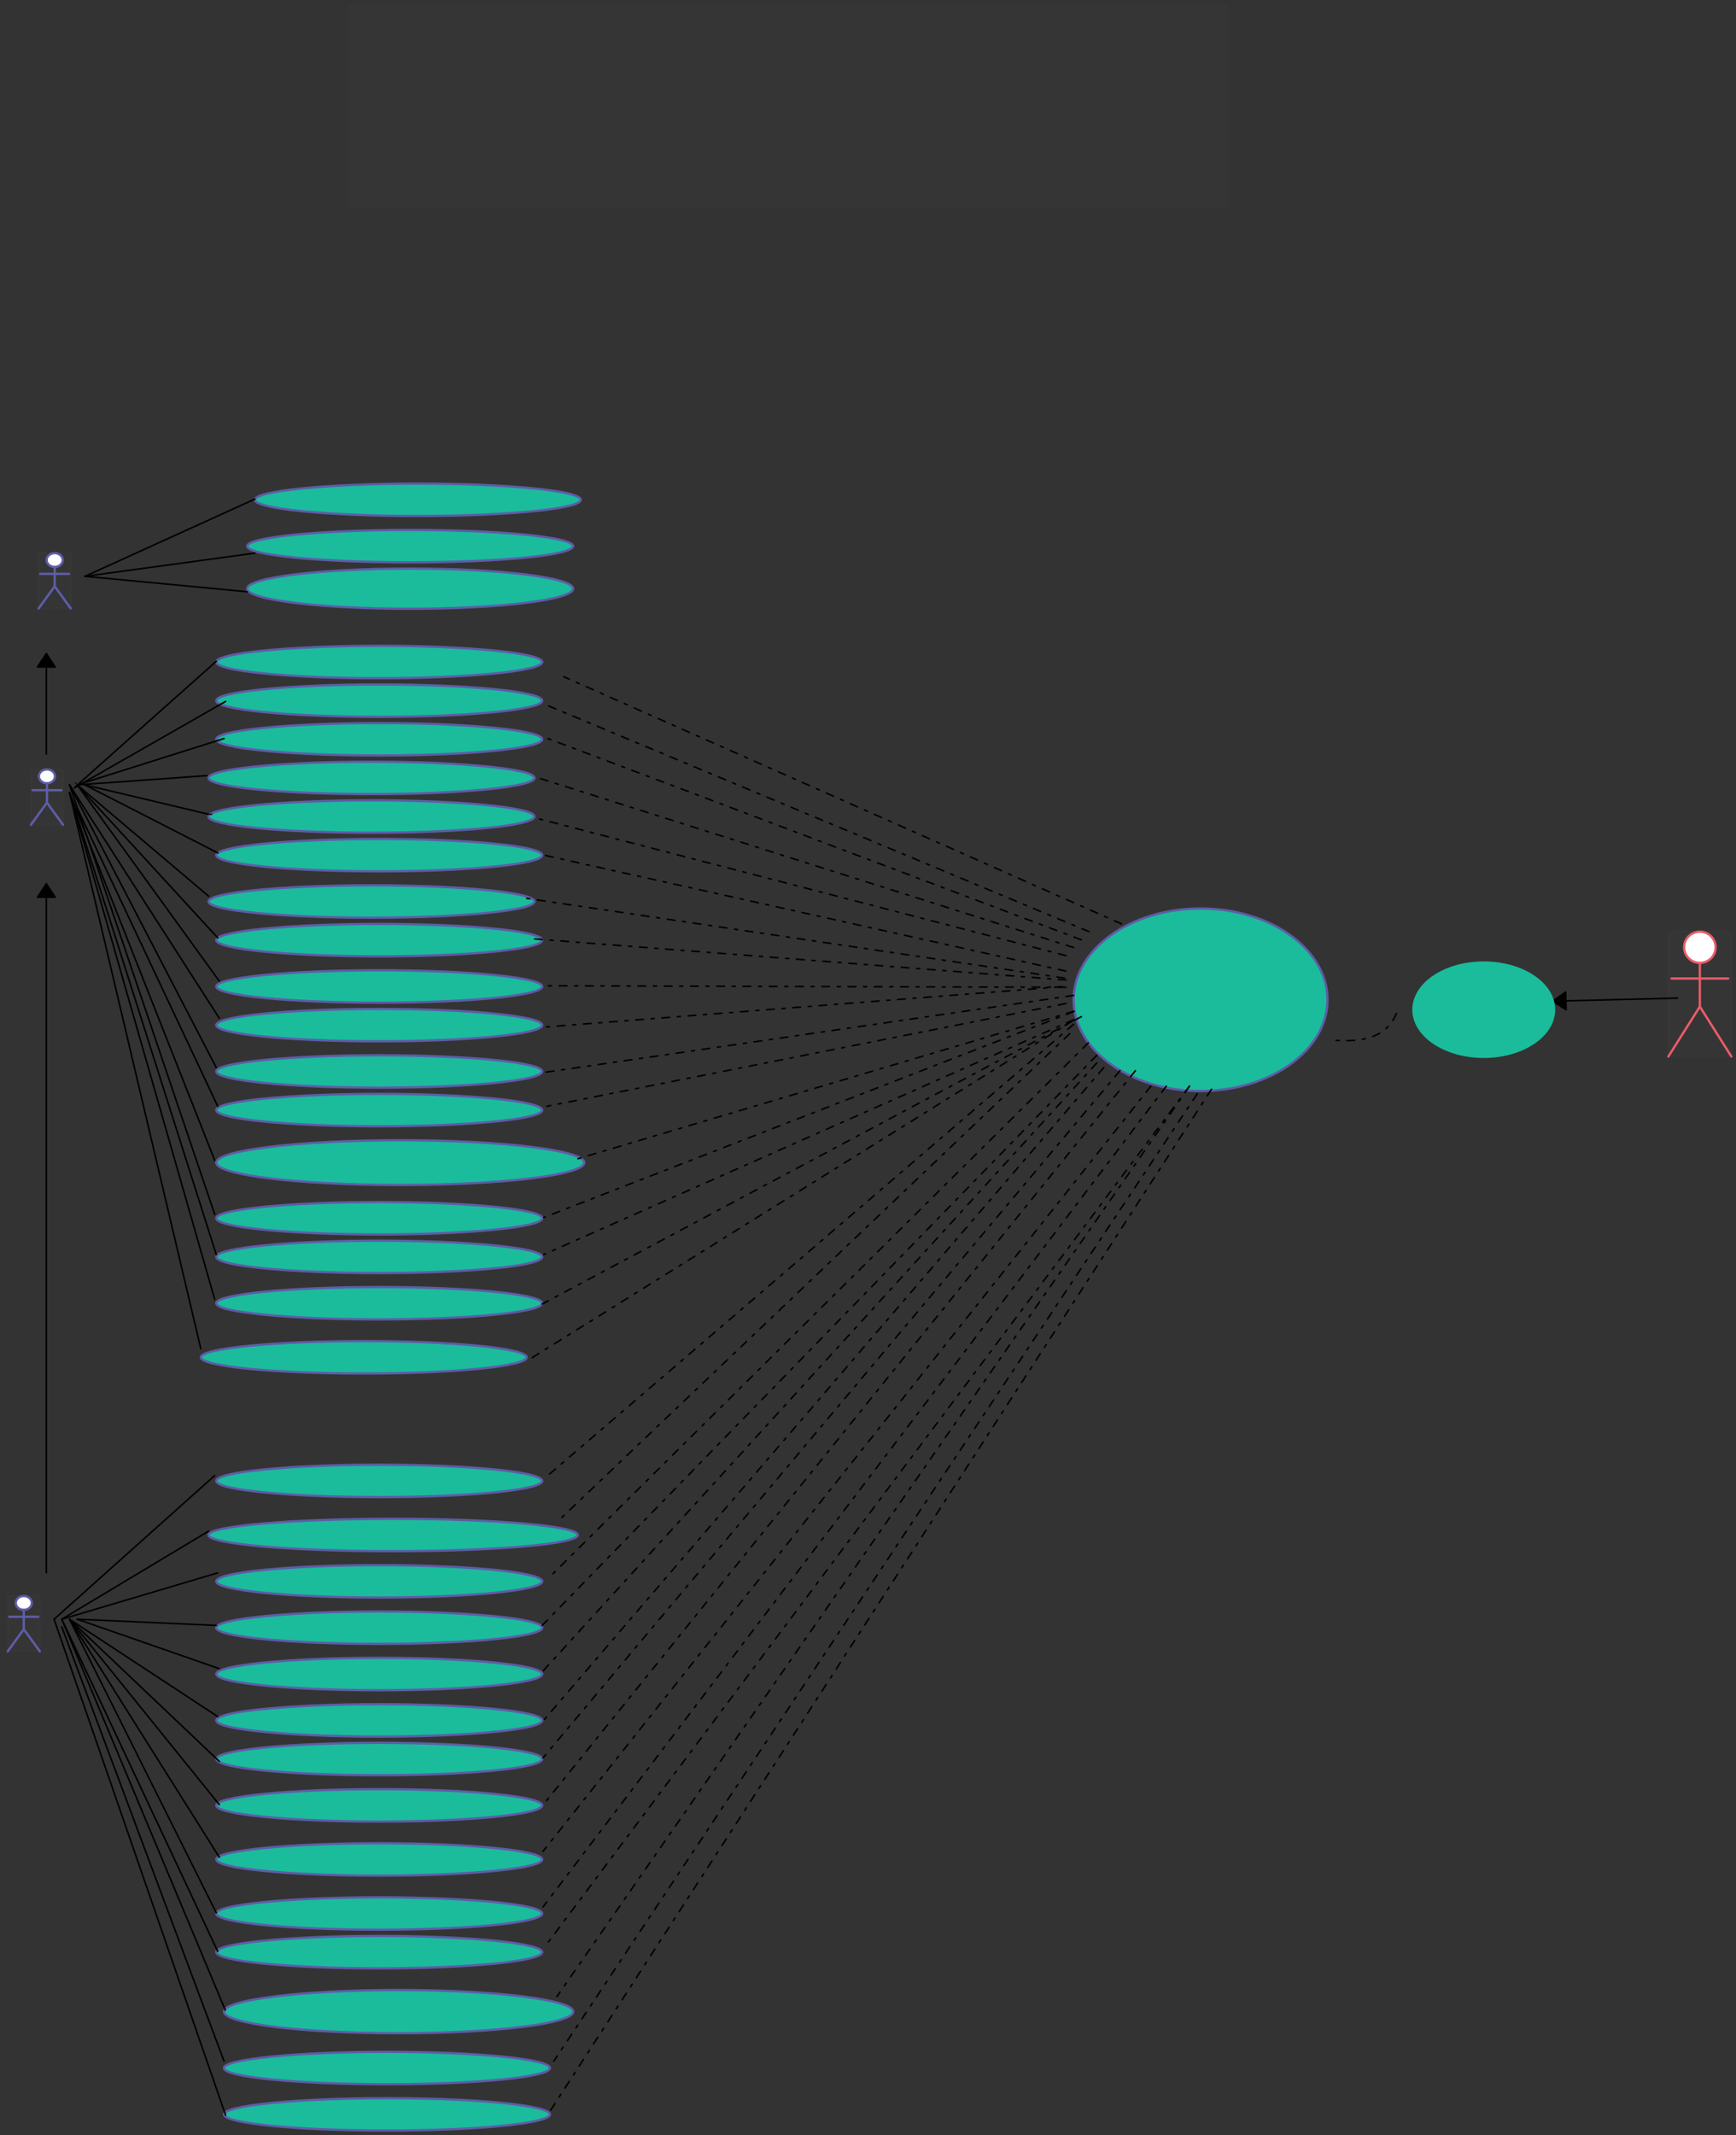 <svg xmlns="http://www.w3.org/2000/svg" xmlns:svg="http://www.w3.org/2000/svg" xmlns:xlink="http://www.w3.org/1999/xlink" version="1.0" viewBox="260 72 1123.797 1381.957"><rect x="260" y="72" width="1123.797" height="1381.957" fill="#333333" stroke="none"/><defs><style type="text/css">
        @font-face {
            font-family: 'lt_bold';
            src: url('undefined/assets/fonts/lato/lt-bold-webfont.woff2') format('woff2'),
                url('undefined/assets/fonts/lato/lt-bold-webfont.woff') format('woff');
            font-weight: normal;
            font-style: normal;
        }
        @font-face {
            font-family: 'lt_bold_italic';
            src: url('undefined/assets/fonts/lato/lt-bolditalic-webfont.woff2') format('woff2'),
                url('undefined/assets/fonts/lato/lt-bolditalic-webfont.woff') format('woff');
            font-weight: normal;
            font-style: normal;
        }
        @font-face {
            font-family: 'lt_italic';
            src: url('undefined/assets/fonts/lato/lt-italic-webfont.woff2') format('woff2'),
                url('undefined/assets/fonts/lato/lt-italic-webfont.woff') format('woff');
            font-weight: normal;
            font-style: normal;
        }
        @font-face {
            font-family: 'lt_regular';
            src: url('undefined/assets/fonts/lato/lt-regular-webfont.woff2') format('woff2'),
                url('undefined/assets/fonts/lato/lt-regular-webfont.woff') format('woff');
            font-weight: normal;
            font-style: normal;
        }
        @font-face {
            font-family: 'lt-hairline';
            src: url('undefined/assets/fonts/embed/lt-hairline-webfont.woff2') format('woff2'),
                url('undefined/assets/fonts/embed/lt-hairline-webfont.woff') format('woff');
            font-weight: normal;
            font-style: normal;
        }
        @font-face {
            font-family: 'lt-thinitalic';
            src: url('undefined/assets/fonts/embed/lt-thinitalic-webfont.woff2') format('woff2'),
                url('undefined/assets/fonts/embed/lt-thinitalic-webfont.woff') format('woff');
            font-weight: normal;
            font-style: normal;
        }
        @font-face {
            font-family: 'champagne';
            src: url('undefined/assets/fonts/embed/champagne-webfont.woff2') format('woff2'),
                url('undefined/assets/fonts/embed/champagne-webfont.woff') format('woff');
            font-weight: normal;
            font-style: normal;
        }
        @font-face {
            font-family: 'indie';
            src: url('undefined/assets/fonts/embed/indie-flower-webfont.woff2') format('woff2'),
                url('undefined/assets/fonts/embed/indie-flower-webfont.woff') format('woff');
            font-weight: normal;
            font-style: normal;
        }
        @font-face {
            font-family: 'bebas';
            src: url('undefined/assets/fonts/embed/bebasneue_regular-webfont.woff2') format('woff2'),
                url('undefined/assets/fonts/embed/bebasneue_regular-webfont.woff') format('woff');
            font-weight: normal;
            font-style: normal;
        }
        @font-face {
            font-family: 'bree';
            src: url('undefined/assets/fonts/embed/breeserif-regular-webfont.woff2') format('woff2'),
                url('undefined/assets/fonts/embed/breeserif-regular-webfont.woff') format('woff');
            font-weight: normal;
            font-style: normal;
        }
        @font-face {
            font-family: 'spartan';
            src: url('undefined/assets/fonts/embed/leaguespartan-bold-webfont.woff2') format('woff2'),
                url('undefined/assets/fonts/embed/leaguespartan-bold-webfont.woff') format('woff');
            font-weight: normal;
            font-style: normal;
        }
        @font-face {
            font-family: 'montserrat';
            src: url('undefined/assets/fonts/embed/montserrat-medium-webfont.woff2') format('woff2'),
                url('undefined/assets/fonts/embed/montserrat-medium-webfont.woff') format('woff');
            font-weight: normal;
            font-style: normal;
        }
        @font-face {
            font-family: 'open_sanscondensed';
            src: url('undefined/assets/fonts/embed/opensans-condlight-webfont.woff2') format('woff2'),
                url('undefined/assets/fonts/embed/opensans-condlight-webfont.woff') format('woff');
            font-weight: normal;
            font-style: normal;
        }
        @font-face {
            font-family: 'open_sansitalic';
            src: url('undefined/assets/fonts/embed/opensans-italic-webfont.woff2') format('woff2'),
                url('undefined/assets/fonts/embed/opensans-italic-webfont.woff') format('woff');
            font-weight: normal;
            font-style: normal;
        }
        @font-face {
            font-family: 'playfair';
            src: url('undefined/assets/fonts/embed/playfairdisplay-regular-webfont.woff2') format('woff2'),
                url('undefined/assets/fonts/embed/playfairdisplay-regular-webfont.woff') format('woff');
            font-weight: normal;
            font-style: normal;
        }
        @font-face {
            font-family: 'raleway';
            src: url('undefined/assets/fonts/embed/raleway-regular-webfont.woff2') format('woff2'),
                url('undefined/assets/fonts/embed/raleway-regular-webfont.woff') format('woff');
            font-weight: normal;
            font-style: normal;
        }
        @font-face {
            font-family: 'courier_prime';
            src: url('undefined/assets/fonts/embed/courier_prime-webfont.woff2') format('woff2'),
                url('undefined/assets/fonts/embed/courier_prime-webfont.woff') format('woff');
            font-weight: normal;
            font-style: normal;
        }
        p {
            margin: 0;
        }
        </style></defs><g id="2drddlwvxy"><g transform="translate(285 430)"><ellipse cx="10.399" cy="4.475" rx="5.2" ry="4.475" fill="#ffffffff" stroke="#5e5ca7" stroke-width="1.5" stroke-linecap="round" stroke-linejoin="round"/><path d="M 10.399,8.951 L 10.399,21.482 L 20.798,35.803 L 10.399,21.482 L 0,35.803 L 10.399,21.482 M 1.04,13.426 L 19.759,13.426" fill="#ffffffff" stroke="#5e5ca7" stroke-width="1.5" stroke-linecap="round" stroke-linejoin="round"/><rect x="0" y="0" width="20.798" height="35.803" fill="rgba(255,255,255,0.01)" stroke="rgba(255,255,255,0.01)" stroke-width="1.5" stroke-linecap="round" stroke-linejoin="round"/></g></g><g id="9nkl47n341"><g transform="translate(420 415)"><ellipse cx="105.5" cy="10.479" rx="105.5" ry="10.479" fill="#1abc9cff" stroke="#5e5ca7" stroke-width="1.5" stroke-linecap="round" stroke-linejoin="round"/></g></g><g id="1fxxzotc5o"><g transform="translate(420 440)"><ellipse cx="105.5" cy="13" rx="105.5" ry="13" fill="#1abc9cff" stroke="#5e5ca7" stroke-width="1.5" stroke-linecap="round" stroke-linejoin="round"/></g></g><g id="2m1p2o28wn"><g><path d="M 315,445 L 425,430" fill="none" stroke="#000000" stroke-width="1" stroke-linecap="round" stroke-linejoin="round"/></g></g><g id="b9p5pfccl7"><g><path d="M 315,445 L 420,455" fill="none" stroke="#000000" stroke-width="1" stroke-linecap="round" stroke-linejoin="round"/></g></g><g id="1lrzu09z9v"><g transform="translate(280 570)"><ellipse cx="10.399" cy="4.475" rx="5.2" ry="4.475" fill="#ffffffff" stroke="#5e5ca7" stroke-width="1.5" stroke-linecap="round" stroke-linejoin="round"/><path d="M 10.399,8.951 L 10.399,21.482 L 20.798,35.803 L 10.399,21.482 L 0,35.803 L 10.399,21.482 M 1.04,13.426 L 19.759,13.426" fill="#ffffffff" stroke="#5e5ca7" stroke-width="1.5" stroke-linecap="round" stroke-linejoin="round"/><rect x="0" y="0" width="20.798" height="35.803" fill="rgba(255,255,255,0.01)" stroke="rgba(255,255,255,0.01)" stroke-width="1.5" stroke-linecap="round" stroke-linejoin="round"/></g></g><g id="2pcn4sddl7"><g transform="translate(400 490)"><ellipse cx="105.5" cy="10.479" rx="105.5" ry="10.479" fill="#1abc9cff" stroke="#5e5ca7" stroke-width="1.5" stroke-linecap="round" stroke-linejoin="round"/></g></g><g id="1t4potak07"><g transform="translate(400 515)"><ellipse cx="105.5" cy="10.479" rx="105.5" ry="10.479" fill="#1abc9cff" stroke="#5e5ca7" stroke-width="1.5" stroke-linecap="round" stroke-linejoin="round"/></g></g><g id="1g75cszvs0"><g transform="translate(400 540)"><ellipse cx="105.5" cy="10.479" rx="105.5" ry="10.479" fill="#1abc9cff" stroke="#5e5ca7" stroke-width="1.5" stroke-linecap="round" stroke-linejoin="round"/></g></g><g id="2hi7jny4nd"><g transform="translate(395 565)"><ellipse cx="105.5" cy="10.479" rx="105.5" ry="10.479" fill="#1abc9cff" stroke="#5e5ca7" stroke-width="1.5" stroke-linecap="round" stroke-linejoin="round"/></g></g><g id="9rl4ur0wxb"><g transform="translate(395 590)"><ellipse cx="105.5" cy="10.479" rx="105.5" ry="10.479" fill="#1abc9cff" stroke="#5e5ca7" stroke-width="1.5" stroke-linecap="round" stroke-linejoin="round"/></g></g><g id="2jwrq0yl87"><g transform="translate(400 615)"><ellipse cx="105.5" cy="10.479" rx="105.5" ry="10.479" fill="#1abc9cff" stroke="#5e5ca7" stroke-width="1.5" stroke-linecap="round" stroke-linejoin="round"/></g></g><g id="1i1t4dq3fp"><g transform="translate(425 385)"><ellipse cx="105.5" cy="10.479" rx="105.5" ry="10.479" fill="#1abc9cff" stroke="#5e5ca7" stroke-width="1.5" stroke-linecap="round" stroke-linejoin="round"/></g></g><g id="2c58u5gef4"><g><path d="M 315,445 L 425,395" fill="none" stroke="#000000" stroke-width="1" stroke-linecap="round" stroke-linejoin="round"/></g></g><g id="3i5iqu1buw"><g transform="translate(395 645)"><ellipse cx="105.5" cy="10.479" rx="105.5" ry="10.479" fill="#1abc9cff" stroke="#5e5ca7" stroke-width="1.5" stroke-linecap="round" stroke-linejoin="round"/></g></g><g id="6493fmmdb8"><g transform="translate(400 670)"><ellipse cx="105.5" cy="10.479" rx="105.5" ry="10.479" fill="#1abc9cff" stroke="#5e5ca7" stroke-width="1.5" stroke-linecap="round" stroke-linejoin="round"/></g></g><g id="9raarwooux"><g transform="translate(400 700)"><ellipse cx="105.5" cy="10.479" rx="105.5" ry="10.479" fill="#1abc9cff" stroke="#5e5ca7" stroke-width="1.5" stroke-linecap="round" stroke-linejoin="round"/></g></g><g id="1messf9fmf"><g transform="translate(400 725)"><ellipse cx="105.5" cy="10.479" rx="105.5" ry="10.479" fill="#1abc9cff" stroke="#5e5ca7" stroke-width="1.5" stroke-linecap="round" stroke-linejoin="round"/></g></g><g id="5cnchx41l5"><g transform="translate(400 755)"><ellipse cx="105.5" cy="10.479" rx="105.5" ry="10.479" fill="#1abc9cff" stroke="#5e5ca7" stroke-width="1.5" stroke-linecap="round" stroke-linejoin="round"/></g></g><g id="286bta8tqh"><g transform="translate(400 780)"><ellipse cx="105.5" cy="10.479" rx="105.5" ry="10.479" fill="#1abc9cff" stroke="#5e5ca7" stroke-width="1.5" stroke-linecap="round" stroke-linejoin="round"/></g></g><g id="29ujfsu674"><g transform="translate(400 810) rotate(4.272456509932078e-16)"><ellipse cx="119.109" cy="14.479" rx="119.109" ry="14.479" fill="#1abc9cff" stroke="#5e5ca7" stroke-width="1.5" stroke-linecap="round" stroke-linejoin="round"/></g></g><g id="42rutjqvm8"><g transform="translate(400 850)"><ellipse cx="105.5" cy="10.479" rx="105.5" ry="10.479" fill="#1abc9cff" stroke="#5e5ca7" stroke-width="1.5" stroke-linecap="round" stroke-linejoin="round"/></g></g><g id="3cxlxi848j"><g transform="translate(400 875)"><ellipse cx="105.5" cy="10.479" rx="105.5" ry="10.479" fill="#1abc9cff" stroke="#5e5ca7" stroke-width="1.5" stroke-linecap="round" stroke-linejoin="round"/></g></g><g id="1z88c0z4qo"><g transform="translate(400 905)"><ellipse cx="105.5" cy="10.479" rx="105.5" ry="10.479" fill="#1abc9cff" stroke="#5e5ca7" stroke-width="1.5" stroke-linecap="round" stroke-linejoin="round"/></g></g><g id="e6am5rsjoi"><g transform="translate(390 940)"><ellipse cx="105.5" cy="10.479" rx="105.5" ry="10.479" fill="#1abc9cff" stroke="#5e5ca7" stroke-width="1.5" stroke-linecap="round" stroke-linejoin="round"/></g></g><g id="5dl0es9k06"><g><path d="M 309,581 L 400,500" fill="none" stroke="#000000" stroke-width="1" stroke-linecap="round" stroke-linejoin="round"/></g></g><g id="283arlhvwq"><g><path d="M 310,580 L 405,550" fill="none" stroke="#000000" stroke-width="1" stroke-linecap="round" stroke-linejoin="round"/></g></g><g id="jqfov71fer"><g><path d="M 309,579 L 309,579" fill="none" stroke="#000000" stroke-width="1" stroke-linecap="round" stroke-linejoin="round"/></g></g><g id="9627og1s9a"><g><path d="M 406,526 L 308,582" fill="none" stroke="#000000" stroke-width="1" stroke-linecap="round" stroke-linejoin="round"/></g></g><g id="1kc1v2vqv6"><g><path d="M 394,574 L 310,580" fill="none" stroke="#000000" stroke-width="1" stroke-linecap="round" stroke-linejoin="round"/></g></g><g id="2qddjahz0n"><g><path d="M 396.95,599 L 396.95,599" fill="none" stroke="#000000" stroke-width="1" stroke-linecap="round" stroke-linejoin="round"/></g></g><g id="1euilkajpv"><g><path d="M 395.95,599 L 395.95,599" fill="none" stroke="#000000" stroke-width="1" stroke-linecap="round" stroke-linejoin="round"/></g></g><g id="1ypmfceigt"><g><path d="M 395,599 L 315,580" fill="none" stroke="#000000" stroke-width="1" stroke-linecap="round" stroke-linejoin="round"/></g></g><g id="288ee4ml0d"><g><path d="M 400.95,624 L 315,580" fill="none" stroke="#000000" stroke-width="1" stroke-linecap="round" stroke-linejoin="round"/></g></g><g id="s4t8dsomtf"><g><path d="M 395,652 L 310,580" fill="none" stroke="#000000" stroke-width="1" stroke-linecap="round" stroke-linejoin="round"/></g></g><g id="bx233awcmr"><g><path d="M 400.95,679 L 310,580" fill="none" stroke="#000000" stroke-width="1" stroke-linecap="round" stroke-linejoin="round"/></g></g><g id="2c0ehecsjb"><g><path d="M 401.95,707 L 310,580" fill="none" stroke="#000000" stroke-width="1" stroke-linecap="round" stroke-linejoin="round"/></g></g><g id="2ogz2efutw"><g><path d="M 401.95,731 L 305,580" fill="none" stroke="#000000" stroke-width="1" stroke-linecap="round" stroke-linejoin="round"/></g></g><g id="65517s0caw"><g><path d="M 400,763 L 305,580" fill="none" stroke="#000000" stroke-width="1" stroke-linecap="round" stroke-linejoin="round"/></g></g><g id="3plq6r2kap"><g><path d="M 400.95,788 L 310,595" fill="none" stroke="#000000" stroke-width="1" stroke-linecap="round" stroke-linejoin="round"/></g></g><g id="4n6q2b2zi0"><g><path d="M 399,823 L 305,585" fill="none" stroke="#000000" stroke-width="1" stroke-linecap="round" stroke-linejoin="round"/></g></g><g id="1yh0vh1r88"><g><path d="M 399,858 L 305,580" fill="none" stroke="#000000" stroke-width="1" stroke-linecap="round" stroke-linejoin="round"/></g></g><g id="1slbu8d4a0"><g><path d="M 400,884 L 305,585" fill="none" stroke="#000000" stroke-width="1" stroke-linecap="round" stroke-linejoin="round"/></g></g><g id="17m9e1eixv"><g><path d="M 399,913 L 305,585" fill="none" stroke="#000000" stroke-width="1" stroke-linecap="round" stroke-linejoin="round"/></g></g><g id="2kf4w4lite"><g><path d="M 390,945 L 305,585" fill="none" stroke="#000000" stroke-width="1" stroke-linecap="round" stroke-linejoin="round"/></g></g><g id="1rfzz8v0m7"><g transform="translate(955 660) rotate(-2.476839371415431e-15)"><ellipse cx="82.184" cy="59.059" rx="82.184" ry="59.059" fill="#1abc9cff" stroke="#5e5ca7" stroke-width="1.5" stroke-linecap="round" stroke-linejoin="round"/></g></g><g id="d4kdnil2je"><g><path d="M 965,675 L 613,528" fill="none" stroke="#000000" stroke-width="1" stroke-linecap="round" stroke-linejoin="round" stroke-dasharray="5 5 2 5"/></g></g><g id="1pjrpefiqe"><g><path d="M 960,680.25 L 612,549" fill="none" stroke="#000000" stroke-width="1" stroke-linecap="round" stroke-linejoin="round" stroke-dasharray="5 5 2 5"/></g></g><g id="1oc27gyrxx"><g><path d="M 955,685.25 L 607,575" fill="none" stroke="#000000" stroke-width="1" stroke-linecap="round" stroke-linejoin="round" stroke-dasharray="5 5 2 5"/></g></g><g id="28f8fbfge8"><g><path d="M 950,690.5 L 609,602" fill="none" stroke="#000000" stroke-width="1" stroke-linecap="round" stroke-linejoin="round" stroke-dasharray="5 5 2 5"/></g></g><g id="1ud987dw85"><g><path d="M 950,700.5 L 610,625" fill="none" stroke="#000000" stroke-width="1" stroke-linecap="round" stroke-linejoin="round" stroke-dasharray="5 5 2 5"/></g></g><g id="1pvu4441iw"><g><path d="M 949.15,705.05 L 600.15,653.3" fill="none" stroke="#000000" stroke-width="1" stroke-linecap="round" stroke-linejoin="round" stroke-dasharray="5 5 2 5"/></g></g><g id="cvphj5eqjo"><g><path d="M 950.1,706.3 L 604.1,679.55" fill="none" stroke="#000000" stroke-width="1" stroke-linecap="round" stroke-linejoin="round" stroke-dasharray="5 5 2 5"/></g></g><g id="2ewd0ymkco"><g><path d="M 950,711 L 611,710" fill="none" stroke="#000000" stroke-width="1" stroke-linecap="round" stroke-linejoin="round" stroke-dasharray="5 5 2 5"/></g></g><g id="2l0b8z2ypw"><g><path d="M 947.7,710.6 L 611.2,736.85" fill="none" stroke="#000000" stroke-width="1" stroke-linecap="round" stroke-linejoin="round" stroke-dasharray="5 5 2 5"/></g></g><g id="2ophfark1q"><g><path d="M 955,716.25 L 613,766" fill="none" stroke="#000000" stroke-width="1" stroke-linecap="round" stroke-linejoin="round" stroke-dasharray="5 5 2 5"/></g></g><g id="3xgpavfc6z"><g><path d="M 950,721.5 L 614,788" fill="none" stroke="#000000" stroke-width="1" stroke-linecap="round" stroke-linejoin="round" stroke-dasharray="5 5 2 5"/></g></g><g id="4nqomofwfr"><g><path d="M 955.25,726.5 L 634,822" fill="none" stroke="#000000" stroke-width="1" stroke-linecap="round" stroke-linejoin="round" stroke-dasharray="5 5 2 5"/></g></g><g id="6qbe461blj"><g><path d="M 955,726.75 L 612,860" fill="none" stroke="#000000" stroke-width="1" stroke-linecap="round" stroke-linejoin="round" stroke-dasharray="5 5 2 5"/></g></g><g id="247crkezi6"><g><path d="M 955,732 L 612,884" fill="none" stroke="#000000" stroke-width="1" stroke-linecap="round" stroke-linejoin="round" stroke-dasharray="5 5 2 5"/></g></g><g id="56kmysu0i6"><g><path d="M 960,730 L 611,916" fill="none" stroke="#000000" stroke-width="1" stroke-linecap="round" stroke-linejoin="round" stroke-dasharray="5 5 2 5"/></g></g><g id="3gl89jx8jz"><g><path d="M 955,732.25 L 604,951" fill="none" stroke="#000000" stroke-width="1" stroke-linecap="round" stroke-linejoin="round" stroke-dasharray="5 5 2 5"/></g></g><g id="1mn7rk5vav"><g transform="translate(265 1105)"><ellipse cx="10.399" cy="4.475" rx="5.2" ry="4.475" fill="#ffffffff" stroke="#5e5ca7" stroke-width="1.5" stroke-linecap="round" stroke-linejoin="round"/><path d="M 10.399,8.951 L 10.399,21.482 L 20.798,35.803 L 10.399,21.482 L 0,35.803 L 10.399,21.482 M 1.04,13.426 L 19.759,13.426" fill="#ffffffff" stroke="#5e5ca7" stroke-width="1.5" stroke-linecap="round" stroke-linejoin="round"/><rect x="0" y="0" width="20.798" height="35.803" fill="rgba(255,255,255,0.01)" stroke="rgba(255,255,255,0.01)" stroke-width="1.5" stroke-linecap="round" stroke-linejoin="round"/></g></g><g id="1p79cx1de9"><g><path d="M 290,495 L 290,560" fill="none" stroke="#000000" stroke-width="1" stroke-linecap="round" stroke-linejoin="round"/><path d="M 290,495 L 284.25,503.696 L 295.75,503.696 Z" fill="#000000" stroke="#000000" stroke-width="1" stroke-linecap="round" stroke-linejoin="round"/></g></g><g id="11c1dp0r7l"><g><path d="M 290,644 L 290,1090" fill="none" stroke="#000000" stroke-width="1" stroke-linecap="round" stroke-linejoin="round"/><path d="M 290,644 L 284.25,652.696 L 295.75,652.696 Z" fill="#000000" stroke="#000000" stroke-width="1" stroke-linecap="round" stroke-linejoin="round"/></g></g><g id="4oswa9wwwb"><g transform="translate(400 1020)"><ellipse cx="105.5" cy="10.479" rx="105.5" ry="10.479" fill="#1abc9cff" stroke="#5e5ca7" stroke-width="1.5" stroke-linecap="round" stroke-linejoin="round"/></g></g><g id="qftzie8627"><g transform="translate(395 1055) rotate(4.257892522089733e-16)"><ellipse cx="119.517" cy="10.479" rx="119.517" ry="10.479" fill="#1abc9cff" stroke="#5e5ca7" stroke-width="1.5" stroke-linecap="round" stroke-linejoin="round"/></g></g><g id="1vc18neqwi"><g transform="translate(400 1085)"><ellipse cx="105.5" cy="10.479" rx="105.5" ry="10.479" fill="#1abc9cff" stroke="#5e5ca7" stroke-width="1.5" stroke-linecap="round" stroke-linejoin="round"/></g></g><g id="7a14digbtj"><g transform="translate(400 1115)"><ellipse cx="105.5" cy="10.479" rx="105.5" ry="10.479" fill="#1abc9cff" stroke="#5e5ca7" stroke-width="1.5" stroke-linecap="round" stroke-linejoin="round"/></g></g><g id="2lihyf2xyn"><g transform="translate(400 1145)"><ellipse cx="105.5" cy="10.479" rx="105.5" ry="10.479" fill="#1abc9cff" stroke="#5e5ca7" stroke-width="1.5" stroke-linecap="round" stroke-linejoin="round"/></g></g><g id="1q4u0u8u1b"><g transform="translate(400 1175)"><ellipse cx="105.5" cy="10.479" rx="105.5" ry="10.479" fill="#1abc9cff" stroke="#5e5ca7" stroke-width="1.5" stroke-linecap="round" stroke-linejoin="round"/></g></g><g id="29e5wuku7v"><g transform="translate(400 1200)"><ellipse cx="105.5" cy="10.479" rx="105.5" ry="10.479" fill="#1abc9cff" stroke="#5e5ca7" stroke-width="1.5" stroke-linecap="round" stroke-linejoin="round"/></g></g><g id="21xysjsgg5"><g transform="translate(400 1230)"><ellipse cx="105.5" cy="10.479" rx="105.5" ry="10.479" fill="#1abc9cff" stroke="#5e5ca7" stroke-width="1.5" stroke-linecap="round" stroke-linejoin="round"/></g></g><g id="20xr5x5htg"><g transform="translate(400 1265)"><ellipse cx="105.5" cy="10.479" rx="105.5" ry="10.479" fill="#1abc9cff" stroke="#5e5ca7" stroke-width="1.5" stroke-linecap="round" stroke-linejoin="round"/></g></g><g id="28yieums2r"><g transform="translate(400 1300)"><ellipse cx="105.5" cy="10.479" rx="105.5" ry="10.479" fill="#1abc9cff" stroke="#5e5ca7" stroke-width="1.5" stroke-linecap="round" stroke-linejoin="round"/></g></g><g id="d5j657njf5"><g transform="translate(400 1325)"><ellipse cx="105.5" cy="10.479" rx="105.5" ry="10.479" fill="#1abc9cff" stroke="#5e5ca7" stroke-width="1.5" stroke-linecap="round" stroke-linejoin="round"/></g></g><g id="226qgf8g4c"><g transform="translate(405 1360) rotate(4.501552355431714e-16)"><ellipse cx="113.047" cy="13.979" rx="113.047" ry="13.979" fill="#1abc9cff" stroke="#5e5ca7" stroke-width="1.5" stroke-linecap="round" stroke-linejoin="round"/></g></g><g id="77uonl2ecn"><g transform="translate(405 1400)"><ellipse cx="105.5" cy="10.479" rx="105.5" ry="10.479" fill="#1abc9cff" stroke="#5e5ca7" stroke-width="1.5" stroke-linecap="round" stroke-linejoin="round"/></g></g><g id="1oe29z239a"><g transform="translate(405 1430)"><ellipse cx="105.5" cy="10.479" rx="105.5" ry="10.479" fill="#1abc9cff" stroke="#5e5ca7" stroke-width="1.5" stroke-linecap="round" stroke-linejoin="round"/></g></g><g id="6nv09fcl54"><g><path d="M 399,1027 L 295,1120" fill="none" stroke="#000000" stroke-width="1" stroke-linecap="round" stroke-linejoin="round"/></g></g><g id="2ajxoc5vlg"><g><path d="M 395,1063 L 300,1120" fill="none" stroke="#000000" stroke-width="1" stroke-linecap="round" stroke-linejoin="round"/></g></g><g id="2vezw86dy6"><g><path d="M 400.95,1090 L 300,1120" fill="none" stroke="#000000" stroke-width="1" stroke-linecap="round" stroke-linejoin="round"/></g></g><g id="1q8fb24sqm"><g><path d="M 400,1124 L 310,1120" fill="none" stroke="#000000" stroke-width="1" stroke-linecap="round" stroke-linejoin="round"/></g></g><g id="d6e3x3213m"><g><path d="M 401.95,1152 L 310,1120" fill="none" stroke="#000000" stroke-width="1" stroke-linecap="round" stroke-linejoin="round"/></g></g><g id="p763z0766e"><g><path d="M 400.95,1183 L 305,1120" fill="none" stroke="#000000" stroke-width="1" stroke-linecap="round" stroke-linejoin="round"/></g></g><g id="29lv02voab"><g><path d="M 401.95,1212 L 305,1120" fill="none" stroke="#000000" stroke-width="1" stroke-linecap="round" stroke-linejoin="round"/></g></g><g id="24eln9xvdu"><g><path d="M 401.95,1240 L 305,1120" fill="none" stroke="#000000" stroke-width="1" stroke-linecap="round" stroke-linejoin="round"/></g></g><g id="1kodkumjgi"><g><path d="M 401.95,1274 L 305,1120" fill="none" stroke="#000000" stroke-width="1" stroke-linecap="round" stroke-linejoin="round"/></g></g><g id="31eruc0zvl"><g><path d="M 400,1310 L 305,1120" fill="none" stroke="#000000" stroke-width="1" stroke-linecap="round" stroke-linejoin="round"/></g></g><g id="1lco8ae2rk"><g><path d="M 400.95,1335 L 300,1120" fill="none" stroke="#000000" stroke-width="1" stroke-linecap="round" stroke-linejoin="round"/></g></g><g id="7pxmhrhatb"><g><path d="M 405.85,1373 L 300,1120" fill="none" stroke="#000000" stroke-width="1" stroke-linecap="round" stroke-linejoin="round"/></g></g><g id="cu23kocyub"><g><path d="M 405,1406 L 300,1125" fill="none" stroke="#000000" stroke-width="1" stroke-linecap="round" stroke-linejoin="round"/></g></g><g id="cqqvgqhyps"><g><path d="M 406.05,1441 L 295,1120" fill="none" stroke="#000000" stroke-width="1" stroke-linecap="round" stroke-linejoin="round"/></g></g><g id="26pvizbmju"><g><path d="M 955,735 L 615.5,1026.25" fill="none" stroke="#000000" stroke-width="1" stroke-linecap="round" stroke-linejoin="round" stroke-dasharray="5 5 2 5"/></g></g><g id="5yrlyltj6q"><g><path d="M 952.5,741 L 621.5,1056.25" fill="none" stroke="#000000" stroke-width="1" stroke-linecap="round" stroke-linejoin="round" stroke-dasharray="5 5 2 5"/></g></g><g id="2b65ljg4zy"><g><path d="M 964.5,747 L 616.5,1092" fill="none" stroke="#000000" stroke-width="1" stroke-linecap="round" stroke-linejoin="round" stroke-dasharray="5 5 2 5"/></g></g><g id="1xp510uybo"><g><path d="M 970,755 L 611,1124" fill="none" stroke="#000000" stroke-width="1" stroke-linecap="round" stroke-linejoin="round" stroke-dasharray="5 5 2 5"/></g></g><g id="7tzs1svsff"><g><path d="M 970,760 L 609.5,1155.75" fill="none" stroke="#000000" stroke-width="1" stroke-linecap="round" stroke-linejoin="round" stroke-dasharray="5 5 2 5"/></g></g><g id="1mr1c65owf"><g><path d="M 974.5,763 L 612.5,1184.75" fill="none" stroke="#000000" stroke-width="1" stroke-linecap="round" stroke-linejoin="round" stroke-dasharray="5 5 2 5"/></g></g><g id="2ikm2kxzel"><g><path d="M 985,765 L 611.5,1209.75" fill="none" stroke="#000000" stroke-width="1" stroke-linecap="round" stroke-linejoin="round" stroke-dasharray="5 5 2 5"/></g></g><g id="1thbn74bcg"><g><path d="M 995,765 L 612.5,1239" fill="none" stroke="#000000" stroke-width="1" stroke-linecap="round" stroke-linejoin="round" stroke-dasharray="5 5 2 5"/></g></g><g id="21x4atpobv"><g><path d="M 1005,775 L 611.5,1270.25" fill="none" stroke="#000000" stroke-width="1" stroke-linecap="round" stroke-linejoin="round" stroke-dasharray="5 5 2 5"/></g></g><g id="7cq2vnsou3"><g><path d="M 1015,775 L 611.5,1306.25" fill="none" stroke="#000000" stroke-width="1" stroke-linecap="round" stroke-linejoin="round" stroke-dasharray="5 5 2 5"/></g></g><g id="1uxbhszgjs"><g><path d="M 1030,775 L 612.5,1332.25" fill="none" stroke="#000000" stroke-width="1" stroke-linecap="round" stroke-linejoin="round" stroke-dasharray="5 5 2 5"/></g></g><g id="5dtmzt08fm"><g><path d="M 1030,775 L 620.5,1364.25" fill="none" stroke="#000000" stroke-width="1" stroke-linecap="round" stroke-linejoin="round" stroke-dasharray="5 5 2 5"/></g></g><g id="1xrnwrx4xl"><g><path d="M 1035,780 L 618.5,1406" fill="none" stroke="#000000" stroke-width="1" stroke-linecap="round" stroke-linejoin="round" stroke-dasharray="5 5 2 5"/></g></g><g id="6a635ita55"><g><path d="M 1044.25,777 L 615,1440" fill="none" stroke="#000000" stroke-width="1" stroke-linecap="round" stroke-linejoin="round" stroke-dasharray="5 5 2 5"/></g></g><g id="bg5h60clwl"><g transform="translate(1340 675)"><ellipse cx="20.398" cy="10.101" rx="10.199" ry="10.101" fill="#ffffffff" stroke="#ea5b67" stroke-width="1.5" stroke-linecap="round" stroke-linejoin="round"/><path d="M 20.398,20.201 L 20.398,48.484 L 40.797,80.806 L 20.398,48.484 L 0,80.806 L 20.398,48.484 M 2.04,30.302 L 38.757,30.302" fill="#ffffffff" stroke="#ea5b67" stroke-width="1.5" stroke-linecap="round" stroke-linejoin="round"/><rect x="0" y="0" width="40.797" height="80.806" fill="rgba(255,255,255,0.01)" stroke="rgba(255,255,255,0.01)" stroke-width="1.5" stroke-linecap="round" stroke-linejoin="round"/></g></g><g id="7sg6t8nh6e"><g><path d="M 986,669.95 L 625,510" fill="none" stroke="#000000" stroke-width="1" stroke-linecap="round" stroke-linejoin="round" stroke-dasharray="5 5 2 5"/></g></g><g id="2aw136fy4h"><g><path d="M 1346,718 L 1265,720" fill="none" stroke="#000000" stroke-width="1" stroke-linecap="round" stroke-linejoin="round"/><path d="M 1265,720 L 1273.835,725.534 L 1273.551,714.037 Z" fill="#000000" stroke="#000000" stroke-width="1" stroke-linecap="round" stroke-linejoin="round"/></g></g><g id="abqbac74e5"><g transform="translate(1175 695)"><ellipse cx="45.5" cy="30.5" rx="45.5" ry="30.5" fill="#1abc9cff" stroke="#1abc9c" stroke-width="1.5" stroke-linecap="round" stroke-linejoin="round"/></g></g><g id="1e9ej6ta2m"><g><path d="M 1164,728 C 1157.84,742.28 1144.64,747.38 1120,745" fill="none" stroke="#000000" stroke-width="1" stroke-linecap="round" stroke-linejoin="round" stroke-dasharray="5 5 2 5"/></g></g><g id="2fivees93d"><g transform="translate(485 75)"><rect x="0" y="0" width="570" height="132" fill="rgba(255,255,255,0.01)" stroke="rgba(255,255,255,0.01)" stroke-width="NaN" stroke-linecap="round" stroke-linejoin="round"/></g></g></svg>